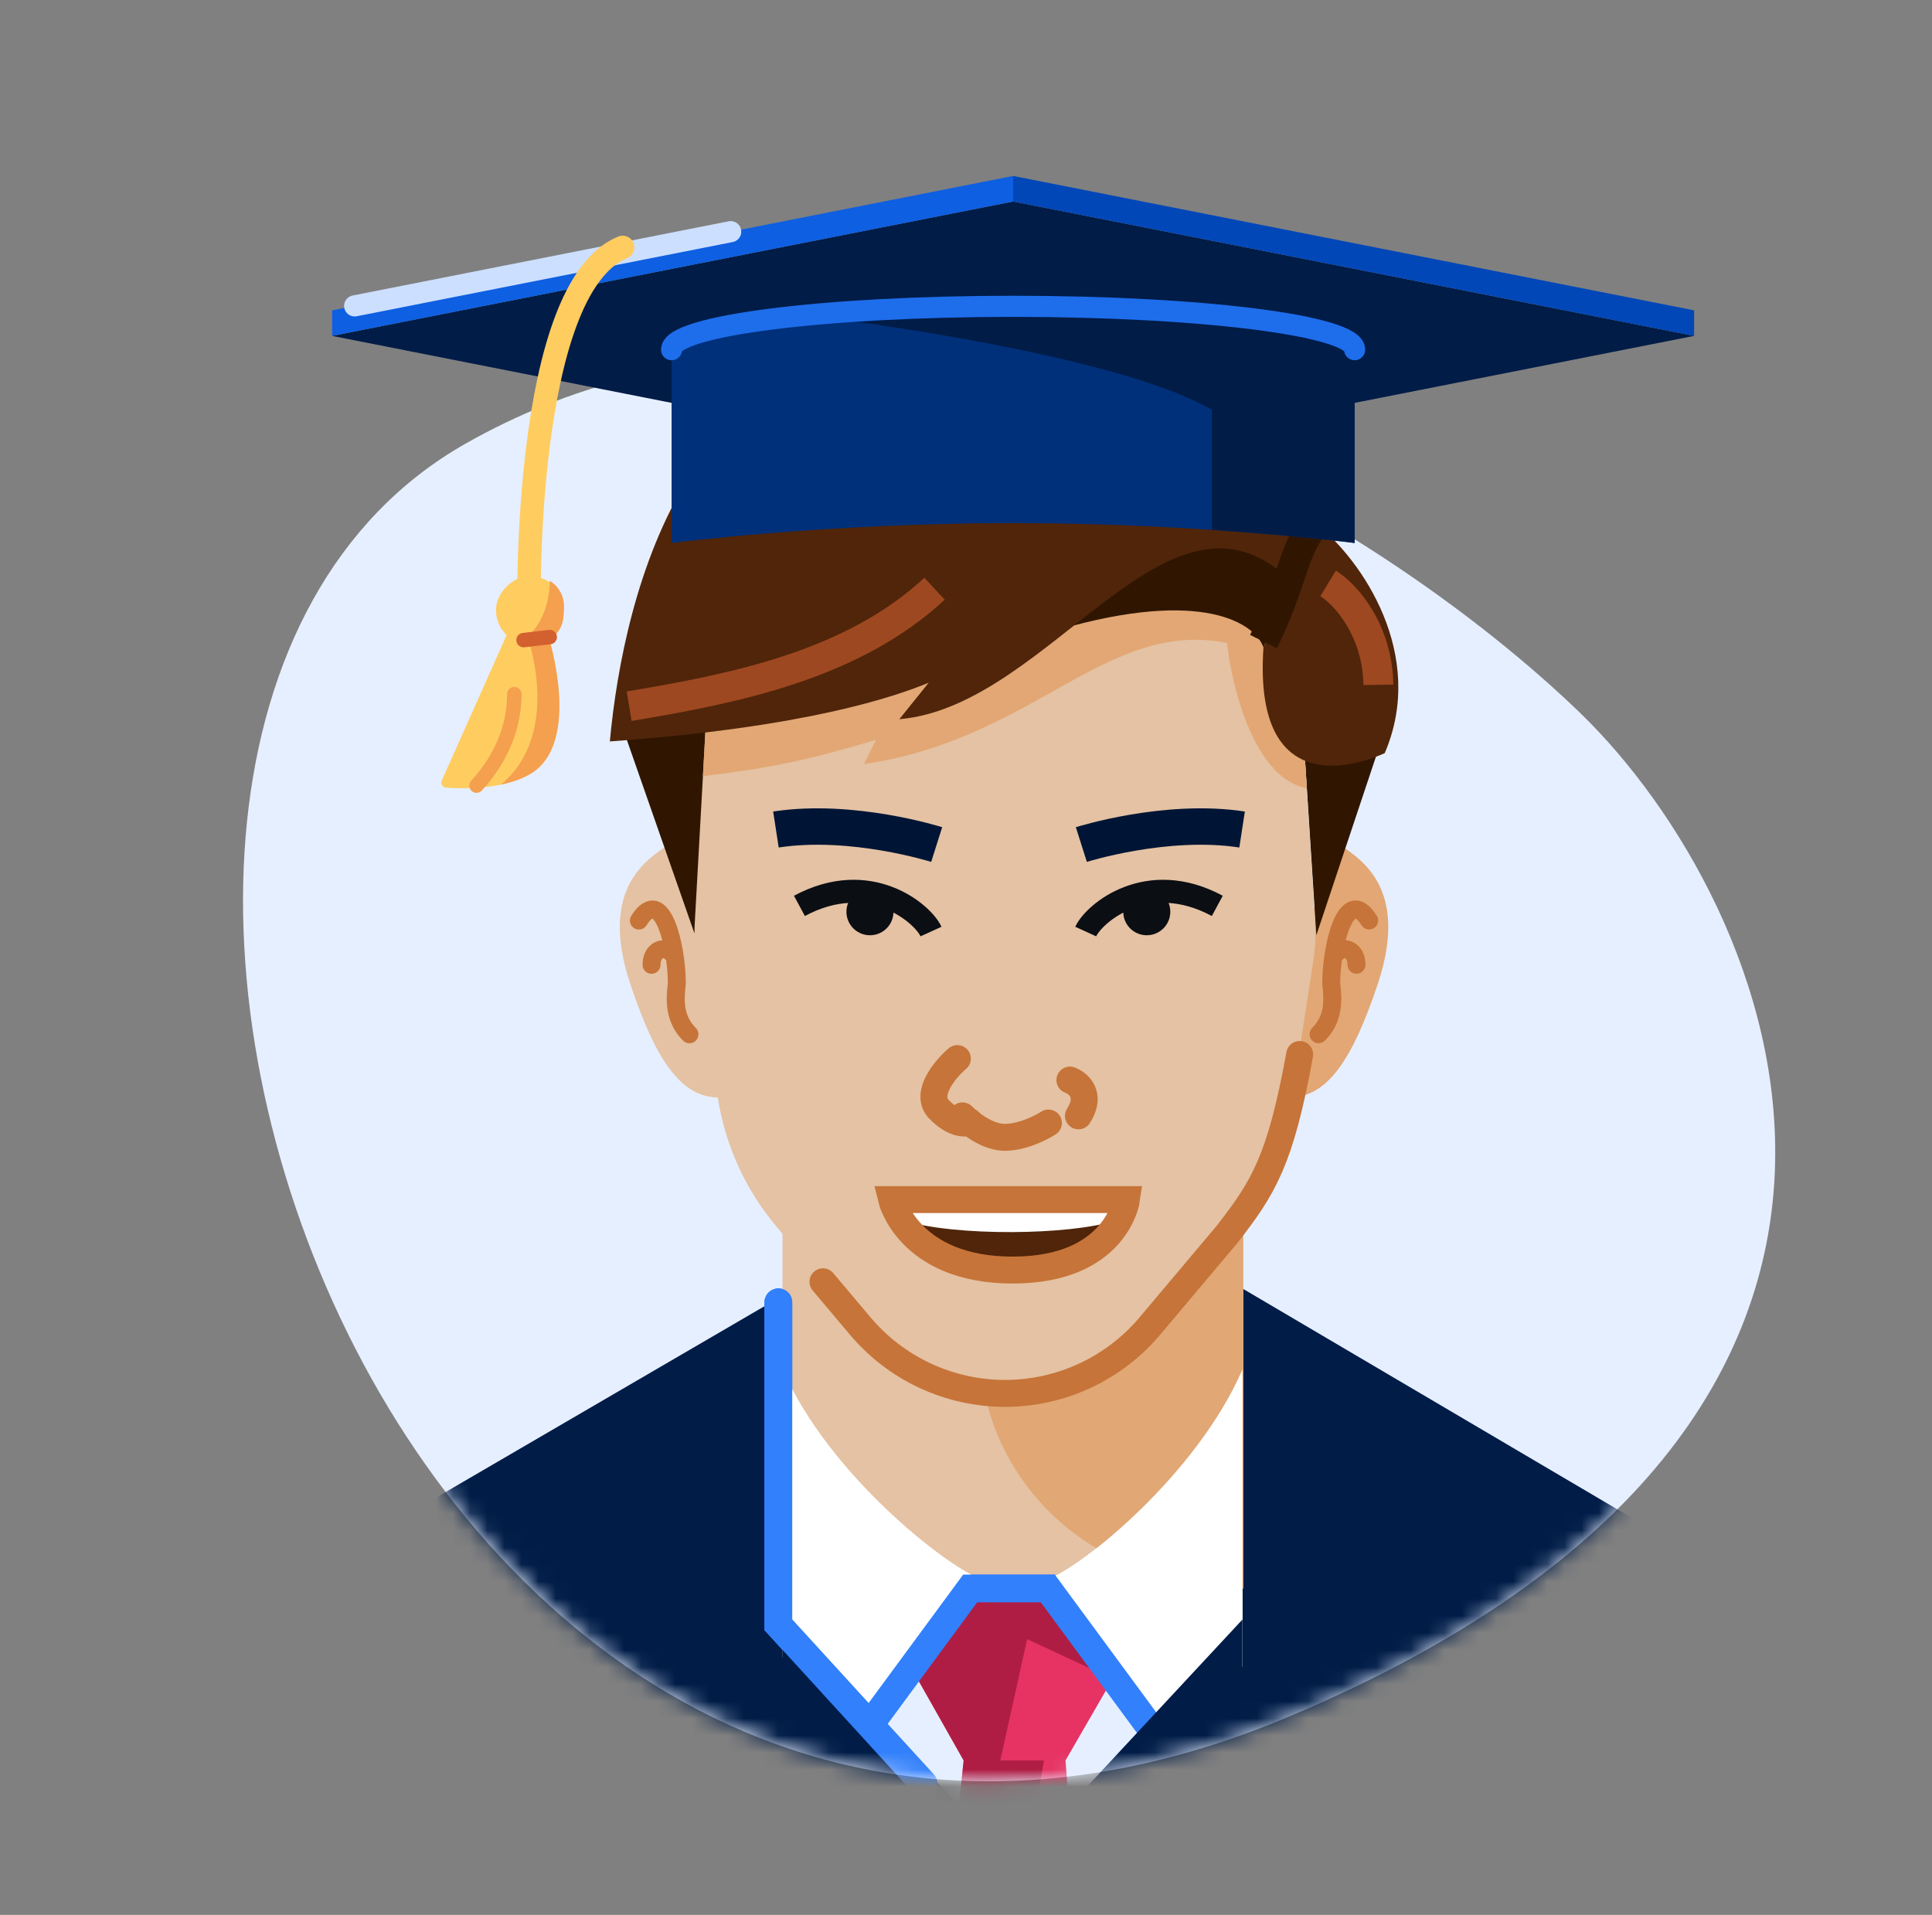 <svg xmlns="http://www.w3.org/2000/svg" width="113" height="112" viewBox="0 0 113 112" fill="none"><rect x="0" y="0" width="113" height="112" fill="#808080" stroke="none"/><g clip-path="url(#clip0_1828_6039)"><path d="M27.221 25.953C51.904 11.94 80.972 30.611 92.421 41.699C103.87 52.786 116.977 82.839 75.471 100.37C23.587 122.283 -3.634 43.471 27.221 25.953Z" fill="#E6EFFF"></path><mask id="mask0_1828_6039" style="mask-type:alpha" maskUnits="userSpaceOnUse" x="14" y="20" width="90" height="85"><path d="M27.221 25.953C51.904 11.94 80.972 30.611 92.421 41.699C103.87 52.786 116.977 82.839 75.471 100.37C23.587 122.283 -3.634 43.471 27.221 25.953Z" fill="#DFECFF"></path></mask><g mask="url(#mask0_1828_6039)"><path d="M20.302 107.009H98.449C98.449 95.898 98.355 90.494 98.355 90.494L71.592 74.728H47.58L20.409 90.563C20.409 90.563 20.302 95.908 20.302 107.009Z" fill="#001C47"></path><path d="M52.024 99.258L48.775 107.01H67.794L67.32 100.747L61.229 93.099H56.626L52.024 99.258Z" fill="#E6EFFF"></path><path d="M72.71 69.505H45.776L45.776 92.908H72.71V69.505Z" fill="#E4C2A3"></path><path d="M61.762 93.372L65.513 97.437L62.321 102.966L63.695 121.016H54.495L56.363 102.966L53.237 97.437L57.085 93.372H61.762Z" fill="#E63363"></path><path opacity="0.8" d="M56.362 102.967H61.064L58.026 120.124H54.586L56.362 102.967Z" fill="#A3183D"></path><path opacity="0.8" d="M56.362 102.966H58.507L60.077 95.87L64.788 98.068L61.761 93.372H57.084L53.236 97.437L56.362 102.966Z" fill="#A3183D"></path><path d="M61.252 92.381L68.44 102.634C70.17 101.139 71.562 99.353 72.665 97.456V80.11C69.974 86.298 63.19 91.721 61.252 92.381Z" fill="white"></path><path d="M57.416 92.38L50.229 102.634C48.341 101.003 46.887 99.025 45.784 96.934V80.11C48.476 86.298 55.479 91.721 57.416 92.38Z" fill="white"></path><path d="M68.447 102.634L61.285 92.907H56.744L49.583 102.634" stroke="#3280FB" stroke-width="1.621" stroke-linecap="round"></path><path d="M61.252 106.999L68.44 117.253C70.17 115.757 71.562 113.971 72.665 112.074V94.728L61.252 106.999Z" fill="#001C47"></path><path d="M57.416 106.999L50.229 117.253C48.341 115.621 46.887 113.643 45.784 111.552V94.728L57.416 106.999Z" fill="#001C47"></path><path d="M45.527 76.172V95.031L54.021 104.327" stroke="#3280FB" stroke-width="1.621" stroke-linecap="round"></path><path d="M52.024 99.258L48.775 107.01H67.794L67.32 100.747L61.229 93.099H56.626L52.024 99.258Z" fill="#E6EFFF"></path><path d="M72.71 69.505H45.776L45.776 92.908H72.71V69.505Z" fill="#E4C2A3"></path><path d="M61.762 93.372L65.513 97.437L62.321 102.966L63.695 121.016H54.495L56.363 102.966L53.237 97.437L57.085 93.372H61.762Z" fill="#E63363"></path><path opacity="0.8" d="M56.362 102.967H61.064L58.026 120.124H54.586L56.362 102.967Z" fill="#A3183D"></path><path opacity="0.8" d="M56.362 102.966H58.507L60.077 95.87L64.788 98.068L61.761 93.372H57.084L53.236 97.437L56.362 102.966Z" fill="#A3183D"></path><path d="M61.252 92.381L68.44 102.634C70.17 101.139 71.562 99.353 72.665 97.456V80.11C69.974 86.298 63.19 91.721 61.252 92.381Z" fill="white"></path><path d="M57.416 92.38L50.229 102.634C48.341 101.003 46.887 99.025 45.784 96.934V80.11C48.476 86.298 55.479 91.721 57.416 92.38Z" fill="white"></path><path d="M68.447 102.634L61.285 92.907H56.744L49.583 102.634" stroke="#3280FB" stroke-width="1.621" stroke-linecap="round"></path><path d="M61.252 106.999L68.44 117.253C70.17 115.757 71.562 113.971 72.665 112.074V94.728L61.252 106.999Z" fill="#001C47"></path><path d="M57.416 106.999L50.229 117.253C48.341 115.621 46.887 113.643 45.784 111.552V94.728L57.416 106.999Z" fill="#001C47"></path><path d="M45.527 76.172V95.031L54.021 104.327" stroke="#3280FB" stroke-width="1.621" stroke-linecap="round"></path><path d="M52.024 99.258L48.775 107.01H67.794L67.32 100.747L61.229 93.099H56.626L52.024 99.258Z" fill="#E6EFFF"></path><path d="M72.71 92.908V69.505H57.578V81.213C58.084 84.934 61.819 92.483 72.71 92.908Z" fill="#E1A774"></path><path d="M61.762 93.372L65.513 97.437L62.321 102.966L63.695 121.016H54.495L56.363 102.966L53.237 97.437L57.085 93.372H61.762Z" fill="#E63363"></path><path opacity="0.8" d="M56.362 102.967H61.064L58.026 120.124H54.586L56.362 102.967Z" fill="#A3183D"></path><path opacity="0.8" d="M56.362 102.966H58.507L60.077 95.87L64.788 98.068L61.761 93.372H57.084L53.236 97.437L56.362 102.966Z" fill="#A3183D"></path><path d="M61.252 92.381L68.44 102.634C70.17 101.139 71.562 99.353 72.665 97.456V80.11C69.974 86.298 63.19 91.721 61.252 92.381Z" fill="white"></path><path d="M57.416 92.38L50.229 102.634C48.341 101.003 46.887 99.025 45.784 96.934V80.11C48.476 86.298 55.479 91.721 57.416 92.38Z" fill="white"></path><path d="M68.447 102.634L61.285 92.907H56.744L49.583 102.634" stroke="#3280FB" stroke-width="1.621" stroke-linecap="round"></path><path d="M61.252 106.999L68.44 117.253C70.17 115.757 71.562 113.971 72.665 112.074V94.728L61.252 106.999Z" fill="#001C47"></path><path d="M57.416 106.999L50.229 117.253C48.341 115.621 46.887 113.643 45.784 111.552V94.728L57.416 106.999Z" fill="#001C47"></path><path d="M45.527 76.172V95.031L54.021 104.327" stroke="#3280FB" stroke-width="1.621" stroke-linecap="round"></path></g><path d="M80.589 57.535C82.518 51.749 79.339 50.133 78.353 49.394L76.831 53.165L75.415 64.187C77.632 64.187 79.11 61.97 80.589 57.535Z" fill="#E2A774"></path><path d="M80.079 53.839C78.737 51.71 77.861 55.317 77.861 57.535C77.984 58.52 78.009 59.604 77.122 60.491" stroke="#C67439" stroke-width="1.05" stroke-linecap="round"></path><path d="M78.232 55.687C78.601 55.317 79.34 55.539 79.34 56.426" stroke="#C67439" stroke-width="1.05" stroke-linecap="round"></path><path d="M36.86 57.536C34.931 51.751 38.109 50.135 39.095 49.396L40.617 53.166L42.034 64.189C39.816 64.189 38.338 61.971 36.86 57.536Z" fill="#E4C2A3"></path><path d="M37.369 53.841C38.71 51.712 39.586 55.32 39.586 57.537C39.463 58.523 39.438 59.607 40.325 60.494" stroke="#C67439" stroke-width="1.05" stroke-linecap="round"></path><path d="M39.217 55.689C38.847 55.32 38.108 55.542 38.108 56.429" stroke="#C67439" stroke-width="1.05" stroke-linecap="round"></path><path d="M80.774 43.365L76.304 44.052L76.991 54.702L80.774 43.365Z" fill="#301601"></path><path d="M36.575 43.022L42.334 42.335L40.619 54.596L36.575 43.022Z" fill="#301601"></path><path d="M46.76 52.986C50.849 50.784 53.963 53.409 54.455 54.487" stroke="#0B0E13" stroke-width="1.345"></path><path d="M52.259 53.265C52.224 52.507 51.58 51.921 50.82 51.957C50.061 51.992 49.474 52.636 49.51 53.394C49.545 54.152 50.19 54.738 50.949 54.702C51.708 54.666 52.295 54.023 52.259 53.265Z" fill="#0B0E13"></path><path d="M45.409 71.734L50.312 77.556C52.416 80.055 55.517 81.498 58.784 81.498C62.051 81.498 65.152 80.055 67.256 77.556L72.159 71.734C73.971 69.582 75.156 66.973 75.584 64.192L76.823 56.136C76.935 55.411 76.968 54.677 76.922 53.945L76.304 44.053V33.06C74.357 31.342 68.953 29.281 62.906 34.777C56.86 40.274 45.959 42.335 41.264 42.679L40.636 53.98C40.596 54.689 40.631 55.399 40.739 56.101L41.984 64.192C42.412 66.973 43.596 69.582 45.409 71.734Z" fill="#E4C2A3"></path><path d="M62.906 34.777C56.86 40.274 45.959 42.335 41.264 42.679L41.113 45.393C45.344 44.891 47.521 44.378 51.239 43.269L50.531 44.685C60.443 43.269 64.69 36.19 71.77 37.605C72.046 40.201 73.366 45.534 76.432 46.101L76.304 44.053V33.06C74.357 31.342 68.952 29.281 62.906 34.777Z" fill="#E2A774"></path><path d="M48.134 74.97L50.312 77.555C52.416 80.054 55.517 81.497 58.784 81.497V81.497C62.051 81.497 65.151 80.054 67.256 77.555L71.77 72.195C73.894 69.462 74.885 67.904 76.017 61.675" stroke="#C67439" stroke-width="1.575" stroke-linecap="round"></path><path d="M46.758 52.984C50.847 50.782 53.961 53.407 54.453 54.485" stroke="#0B0E13" stroke-width="1.345"></path><path d="M52.257 53.263C52.222 52.505 51.578 51.92 50.818 51.955C50.059 51.991 49.472 52.634 49.508 53.392C49.543 54.15 50.188 54.736 50.947 54.7C51.706 54.665 52.293 54.021 52.257 53.263Z" fill="#0B0E13"></path><path d="M71.198 52.984C67.109 50.782 63.995 53.407 63.503 54.485" stroke="#0B0E13" stroke-width="1.345"></path><path d="M65.699 53.263C65.734 52.505 66.379 51.92 67.138 51.955C67.897 51.991 68.484 52.634 68.448 53.392C68.413 54.15 67.768 54.736 67.009 54.7C66.25 54.665 65.663 54.021 65.699 53.263Z" fill="#0B0E13"></path><path d="M54.785 49.397C54.785 49.397 49.849 47.83 45.383 48.517" stroke="#001535" stroke-width="2.129"></path><path d="M63.247 49.397C63.247 49.397 68.183 47.83 72.648 48.517" stroke="#001535" stroke-width="2.129"></path><path d="M62.578 63.172C63.077 63.356 63.875 64.034 63.077 65.265" stroke="#C67439" stroke-width="1.575" stroke-linecap="round"></path><path d="M55.996 61.915C55.278 62.533 54.056 63.991 54.918 64.88C55.781 65.77 56.476 65.745 56.715 65.621" stroke="#C67439" stroke-width="1.575" stroke-linecap="round"></path><path d="M56.295 65.265C56.695 65.683 57.75 66.521 58.77 66.521C59.79 66.521 60.895 65.963 61.32 65.683" stroke="#C67439" stroke-width="1.575" stroke-linecap="round"></path><path d="M80.99 44.052C83.463 38.281 79.624 32.716 76.99 30.654L75.616 34.09L73.899 37.869C73.349 45.839 78.127 45.312 80.99 44.052Z" fill="#50250A"></path><path d="M75.615 34.09L73.897 37.869C73.439 36.495 70.393 34.365 61.873 36.839C64.851 34.205 71.905 29.625 76.302 32.373L75.615 34.09Z" fill="#301601"></path><path d="M56.036 20.471C40.371 18.547 36.471 34.662 35.669 43.365C47.212 42.541 52.372 40.731 54.319 39.93L52.601 42.065C61.533 41.304 68.403 26.876 75.618 34.09C80.427 29.968 70.465 22.641 67.029 20.128C63.25 17.363 57.868 18.868 56.036 20.471Z" fill="#50250A"></path><path d="M76.991 30.654C75.734 31.67 75.617 34.09 73.899 37.525" stroke="#301601" stroke-width="1.75"></path><path d="M76.046 26.189C76.39 27.026 76.428 28.83 74.519 29.822" stroke="#622E11" stroke-width="2.555"></path><path d="M77.678 34.124C78.706 34.749 80.568 36.846 80.621 40.054" stroke="#9D4820" stroke-width="1.75"></path><path d="M43.782 26.018C44.975 24.395 48.772 21.48 54.224 21.474" stroke="#622E11" stroke-width="2.555"></path><path d="M54.661 34.433C49.852 38.899 42.981 40.273 36.798 41.304" stroke="#9D4820" stroke-width="1.75"></path><path d="M57.774 20.883C58.829 19.783 61.705 18.388 64.94 20.299" stroke="#622E11" stroke-width="2.555"></path><path d="M65.888 70.162H52.147C52.147 70.162 53.239 74.284 59.281 74.284C65.322 74.284 65.888 70.162 65.888 70.162Z" fill="#50250A"></path><path d="M65.234 71.393C62.554 72.256 55.828 72.317 52.885 71.393L52.479 70.161H65.559L65.234 71.393Z" fill="white"></path><path d="M65.888 70.162H52.147C52.147 70.162 53.145 74.284 59.231 74.284C65.318 74.284 65.888 70.162 65.888 70.162Z" stroke="#C67439" stroke-width="1.575" stroke-miterlimit="10"></path><path d="M59.256 11.786L19.427 19.646L49.326 25.546H69.186L99.085 19.646L59.256 11.786Z" fill="#001C47"></path><path d="M59.257 10.291L19.428 18.151V19.646L59.257 11.786V10.291Z" fill="#0E5FE1"></path><path d="M42.738 13.55L20.744 17.891" stroke="#CCDFFF" stroke-width="1.236" stroke-linecap="round"></path><path d="M99.085 18.151L59.256 10.291V11.786L99.085 19.646V18.151Z" fill="#0247B8"></path><path d="M79.231 20.454V20.452C79.231 19.051 70.287 17.916 59.255 17.916C48.223 17.916 39.28 19.051 39.28 20.452L39.28 20.454L39.28 31.758C39.28 31.758 48.223 30.593 59.255 30.593C70.287 30.593 79.231 31.758 79.231 31.758V20.454Z" fill="#00307A"></path><path d="M79.231 20.454V20.452C79.231 19.051 70.287 17.916 59.255 17.916C54.668 17.916 50.442 18.112 47.07 18.442C52.999 19.112 66.06 21.155 70.879 23.966V30.992C75.936 31.329 79.231 31.758 79.231 31.758V20.454Z" fill="#001C47"></path><path d="M79.231 20.452C79.231 19.051 70.287 17.916 59.255 17.916C48.223 17.916 39.28 19.051 39.28 20.452" stroke="#1E6DEB" stroke-width="1.236" stroke-linecap="round"></path><path d="M36.419 14.47C30.571 16.839 30.941 35.654 30.941 35.654" stroke="#FFCC60" stroke-width="1.369" stroke-linecap="round"></path><rect width="3.966" height="3.966" rx="1.956" transform="matrix(-0.999 -0.045 -0.045 0.999 33.066 33.793)" fill="#FFCC60"></rect><path d="M31.143 37.676L30.664 37.654C30.534 37.648 30.409 37.629 30.289 37.596C31.837 36.839 32.176 34.861 32.151 33.967C32.676 34.288 33.014 34.877 32.985 35.534L32.963 36.014C32.92 36.975 32.105 37.719 31.143 37.676Z" fill="#F4A04F"></path><path d="M32.03 37.055L29.719 36.95L25.84 45.648C25.755 45.838 25.878 46.053 26.086 46.068C27.039 46.135 29.421 46.194 30.997 45.278C34.122 43.464 32.03 37.055 32.03 37.055Z" fill="#FFCC60"></path><path d="M32.03 37.054C32.03 37.054 34.121 43.463 30.997 45.278C30.489 45.572 29.898 45.766 29.298 45.891C31.394 44.173 31.918 41.121 30.997 37.705L31.394 37.026L32.03 37.054Z" fill="#F4A04F"></path><path d="M30.081 40.599C30.081 42.726 29.145 44.565 27.872 45.95" stroke="#F4A04F" stroke-width="0.844" stroke-linecap="round"></path><path d="M30.622 37.439L32.153 37.262" stroke="#D3602F" stroke-width="0.844" stroke-linecap="round"></path></g><defs><clipPath id="clip0_1828_6039"><rect width="112" height="112" fill="white" transform="translate(0.667)"></rect></clipPath></defs></svg>